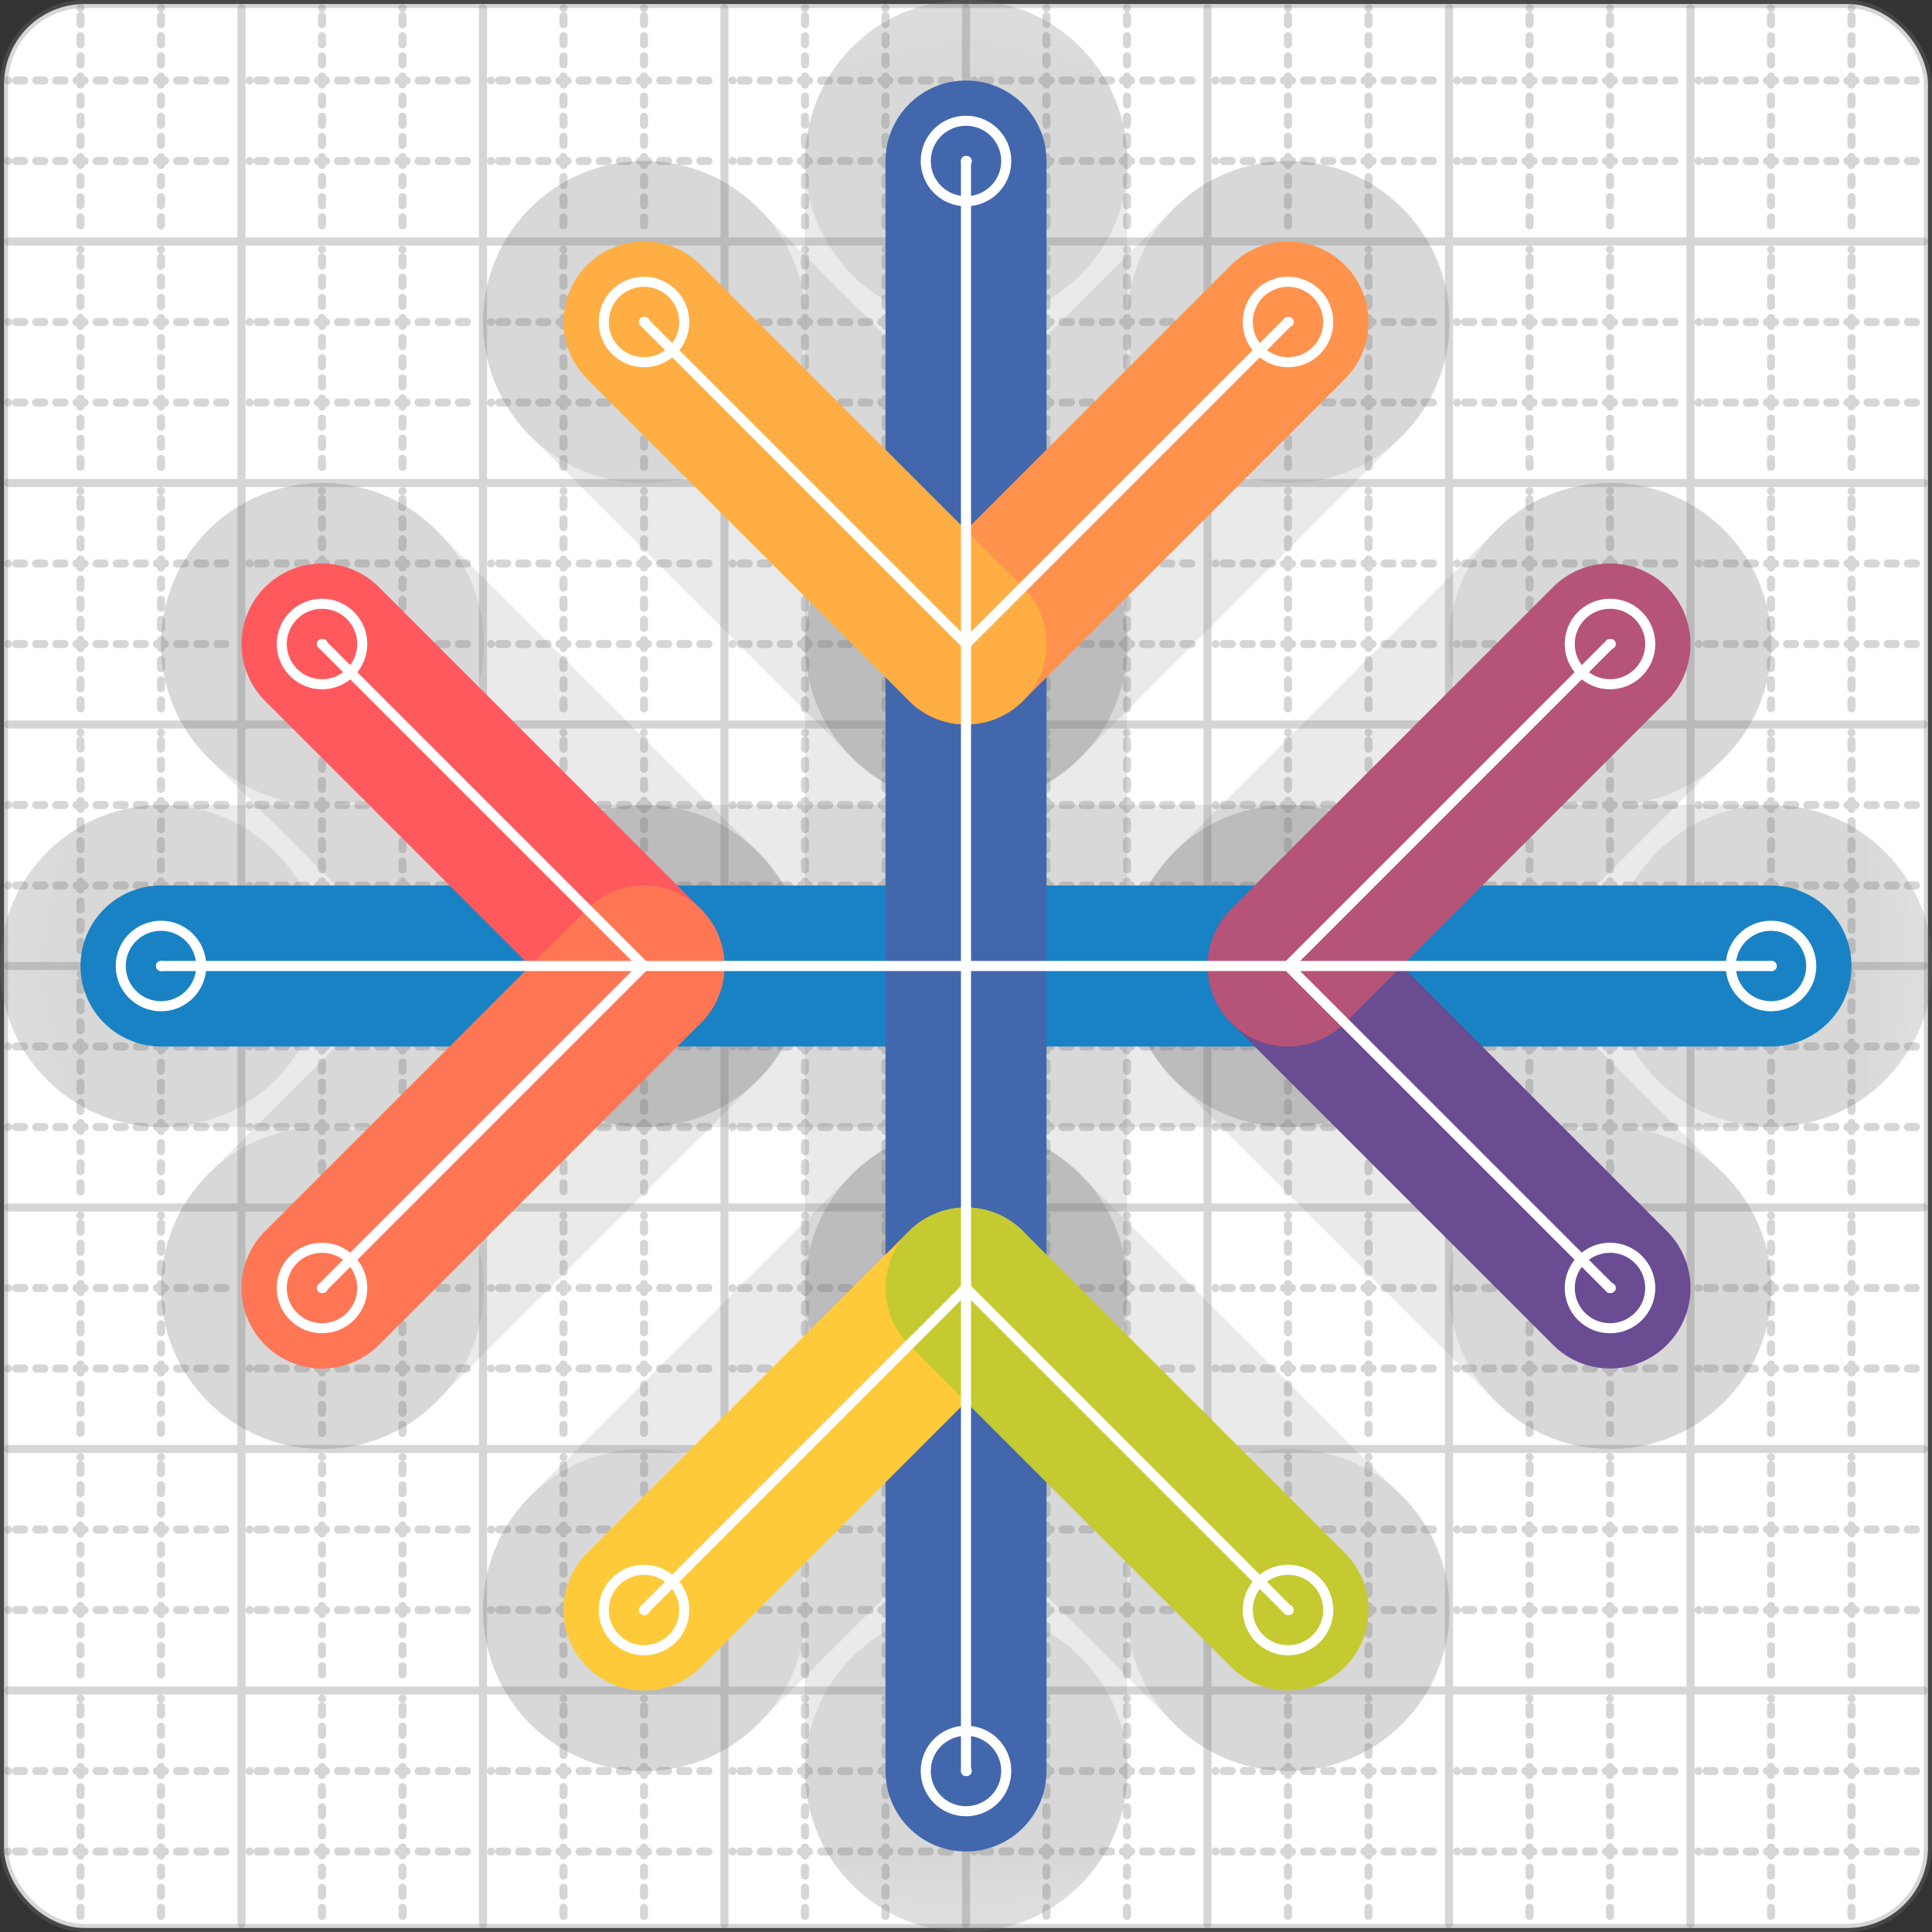 <svg xmlns="http://www.w3.org/2000/svg" width="24" height="24" viewBox="0 0 24 24" fill="none" stroke="currentColor" stroke-width="2" stroke-linecap="round" stroke-linejoin="round"><rect x="0" y="0" width="24" height="24" fill="#333333" stroke="none"/><style>
  @media screen and (prefers-color-scheme: light) {
    .svg-preview-grid-rect { fill: none }
  }
  @media screen and (prefers-color-scheme: dark) {
    .svg-preview-grid-rect { fill: none }
    .svg
    .svg-preview-grid-group,
    .svg-preview-radii-group,
    .svg-preview-shadow-mask-group,
    .svg-preview-shadow-group {
      stroke: #fff;
    }
  }
</style><g class="svg-preview-grid-group" stroke-linecap="butt" stroke-width="0.1" stroke="#777" stroke-opacity="0.3"><rect class="svg-preview-grid-rect" width="23.9" height="23.9" x="0.05" y="0.05" rx="1" fill="#fff"></rect><path stroke-dasharray="0 0.1 0.1 0.15 0.1 0.15 0.1 0.15 0.1 0.15 0.1 0.15 0.1 0.15 0.1 0.15 0.1 0.15 0.1 0.15 0.1 0.15 0.1 0.15 0 0.15" stroke-width="0.1" d="M0.1 1h23.8M1 0.1v23.8M0.1 2h23.8M2 0.1v23.8M0.1 4h23.8M4 0.1v23.8M0.1 5h23.8M5 0.1v23.8M0.1 7h23.8M7 0.1v23.8M0.1 8h23.8M8 0.1v23.8M0.1 10h23.8M10 0.1v23.8M0.1 11h23.8M11 0.1v23.8M0.1 13h23.8M13 0.1v23.8M0.1 14h23.8M14 0.1v23.8M0.1 16h23.8M16 0.1v23.8M0.1 17h23.8M17 0.1v23.8M0.1 19h23.8M19 0.1v23.8M0.1 20h23.8M20 0.1v23.8M0.1 22h23.8M22 0.1v23.8M0.1 23h23.8M23 0.1v23.8"></path><path d="M0.1 3h23.8M3 0.1v23.8M0.1 6h23.8M6 0.1v23.8M0.1 9h23.8M9 0.1v23.8M0.1 12h23.8M12 0.1v23.8M0.1 15h23.8M15 0.1v23.8M0.1 18h23.8M18 0.1v23.8M0.1 21h23.8M21 0.1v23.8"></path></g><g class="svg-preview-shadow-mask-group" stroke-width="4" stroke="#777" stroke-opacity="0.15"><mask id="svg-preview-shadow-mask-0" maskUnits="userSpaceOnUse" stroke-opacity="1" stroke-width="4" stroke="#000"><rect x="0" y="0" width="24" height="24" fill="#fff" stroke="none" rx="1"></rect><path d="M2 12h.01M22 12h.01"></path></mask><mask id="svg-preview-shadow-mask-1" maskUnits="userSpaceOnUse" stroke-opacity="1" stroke-width="4" stroke="#000"><rect x="0" y="0" width="24" height="24" fill="#fff" stroke="none" rx="1"></rect><path d="M12 2h.01M12 22h.01"></path></mask><mask id="svg-preview-shadow-mask-2" maskUnits="userSpaceOnUse" stroke-opacity="1" stroke-width="4" stroke="#000"><rect x="0" y="0" width="24" height="24" fill="#fff" stroke="none" rx="1"></rect><path d="M20 16h.01M16 12h.01M20 8h.01"></path></mask><mask id="svg-preview-shadow-mask-3" maskUnits="userSpaceOnUse" stroke-opacity="1" stroke-width="4" stroke="#000"><rect x="0" y="0" width="24" height="24" fill="#fff" stroke="none" rx="1"></rect><path d="M4 8h.01M8 12h.01M4 16h.01"></path></mask><mask id="svg-preview-shadow-mask-4" maskUnits="userSpaceOnUse" stroke-opacity="1" stroke-width="4" stroke="#000"><rect x="0" y="0" width="24" height="24" fill="#fff" stroke="none" rx="1"></rect><path d="M16 4h.01M12 8h.01M8 4h.01"></path></mask><mask id="svg-preview-shadow-mask-5" maskUnits="userSpaceOnUse" stroke-opacity="1" stroke-width="4" stroke="#000"><rect x="0" y="0" width="24" height="24" fill="#fff" stroke="none" rx="1"></rect><path d="M8 20h.01M12 16h.01M16 20h.01"></path></mask></g><g class="svg-preview-shadow-group" stroke-width="4" stroke="#777" stroke-opacity="0.15"><path mask="url(#svg-preview-shadow-mask-0)" d="M 2 12 L 22 12"></path><path mask="url(#svg-preview-shadow-mask-1)" d="M 12 2 L 12 22"></path><path mask="url(#svg-preview-shadow-mask-2)" d="M 20 16 L 16 12"></path><path mask="url(#svg-preview-shadow-mask-2)" d="M 16 12 L 20 8"></path><path mask="url(#svg-preview-shadow-mask-3)" d="M 4 8 L 8 12"></path><path mask="url(#svg-preview-shadow-mask-3)" d="M 8 12 L 4 16"></path><path mask="url(#svg-preview-shadow-mask-4)" d="M 16 4 L 12 8"></path><path mask="url(#svg-preview-shadow-mask-4)" d="M 12 8 L 8 4"></path><path mask="url(#svg-preview-shadow-mask-5)" d="M 8 20 L 12 16"></path><path mask="url(#svg-preview-shadow-mask-5)" d="M 12 16 L 16 20"></path><path d="M2 12h.01M22 12h.01M12 2h.01M12 22h.01M20 16h.01M16 12h.01M20 8h.01M4 8h.01M8 12h.01M4 16h.01M16 4h.01M12 8h.01M8 4h.01M8 20h.01M12 16h.01M16 20h.01"></path></g><g class="svg-preview-handles-group" stroke-width="0.12" stroke="#777" stroke-opacity="0.6"></g><g class="svg-preview-colored-path-group"><path d="M 2 12 L 22 12" stroke="#1982c4"></path><path d="M 12 2 L 12 22" stroke="#4267AC"></path><path d="M 20 16 L 16 12" stroke="#6a4c93"></path><path d="M 16 12 L 20 8" stroke="#B55379"></path><path d="M 4 8 L 8 12" stroke="#FF595E"></path><path d="M 8 12 L 4 16" stroke="#FF7655"></path><path d="M 16 4 L 12 8" stroke="#ff924c"></path><path d="M 12 8 L 8 4" stroke="#FFAE43"></path><path d="M 8 20 L 12 16" stroke="#ffca3a"></path><path d="M 12 16 L 16 20" stroke="#C5CA30"></path></g><g class="svg-preview-radii-group" stroke-width="0.12" stroke-dasharray="0 0.25 0.25" stroke="#777" stroke-opacity="0.3"></g><g class="svg-preview-control-path-marker-mask-group" stroke-width="1" stroke="#000"><mask id="svg-preview-control-path-marker-mask-0" maskUnits="userSpaceOnUse"><rect x="0" y="0" width="24" height="24" fill="#fff" stroke="none" rx="1"></rect><path d="M2 12h.01"></path><path d="M22 12h.01"></path></mask><mask id="svg-preview-control-path-marker-mask-1" maskUnits="userSpaceOnUse"><rect x="0" y="0" width="24" height="24" fill="#fff" stroke="none" rx="1"></rect><path d="M12 2h.01"></path><path d="M12 22h.01"></path></mask><mask id="svg-preview-control-path-marker-mask-2" maskUnits="userSpaceOnUse"><rect x="0" y="0" width="24" height="24" fill="#fff" stroke="none" rx="1"></rect><path d="M20 16h.01"></path><path d="M16 12h.01"></path></mask><mask id="svg-preview-control-path-marker-mask-3" maskUnits="userSpaceOnUse"><rect x="0" y="0" width="24" height="24" fill="#fff" stroke="none" rx="1"></rect><path d="M16 12h.01"></path><path d="M20 8h.01"></path></mask><mask id="svg-preview-control-path-marker-mask-4" maskUnits="userSpaceOnUse"><rect x="0" y="0" width="24" height="24" fill="#fff" stroke="none" rx="1"></rect><path d="M4 8h.01"></path><path d="M8 12h.01"></path></mask><mask id="svg-preview-control-path-marker-mask-5" maskUnits="userSpaceOnUse"><rect x="0" y="0" width="24" height="24" fill="#fff" stroke="none" rx="1"></rect><path d="M8 12h.01"></path><path d="M4 16h.01"></path></mask><mask id="svg-preview-control-path-marker-mask-6" maskUnits="userSpaceOnUse"><rect x="0" y="0" width="24" height="24" fill="#fff" stroke="none" rx="1"></rect><path d="M16 4h.01"></path><path d="M12 8h.01"></path></mask><mask id="svg-preview-control-path-marker-mask-7" maskUnits="userSpaceOnUse"><rect x="0" y="0" width="24" height="24" fill="#fff" stroke="none" rx="1"></rect><path d="M12 8h.01"></path><path d="M8 4h.01"></path></mask><mask id="svg-preview-control-path-marker-mask-8" maskUnits="userSpaceOnUse"><rect x="0" y="0" width="24" height="24" fill="#fff" stroke="none" rx="1"></rect><path d="M8 20h.01"></path><path d="M12 16h.01"></path></mask><mask id="svg-preview-control-path-marker-mask-9" maskUnits="userSpaceOnUse"><rect x="0" y="0" width="24" height="24" fill="#fff" stroke="none" rx="1"></rect><path d="M12 16h.01"></path><path d="M16 20h.01"></path></mask></g><g class="svg-preview-control-path-group" stroke="#fff" stroke-width="0.125"><path mask="url(#svg-preview-control-path-marker-mask-0)" d="M 2 12 L 22 12"></path><path mask="url(#svg-preview-control-path-marker-mask-1)" d="M 12 2 L 12 22"></path><path mask="url(#svg-preview-control-path-marker-mask-2)" d="M 20 16 L 16 12"></path><path mask="url(#svg-preview-control-path-marker-mask-3)" d="M 16 12 L 20 8"></path><path mask="url(#svg-preview-control-path-marker-mask-4)" d="M 4 8 L 8 12"></path><path mask="url(#svg-preview-control-path-marker-mask-5)" d="M 8 12 L 4 16"></path><path mask="url(#svg-preview-control-path-marker-mask-6)" d="M 16 4 L 12 8"></path><path mask="url(#svg-preview-control-path-marker-mask-7)" d="M 12 8 L 8 4"></path><path mask="url(#svg-preview-control-path-marker-mask-8)" d="M 8 20 L 12 16"></path><path mask="url(#svg-preview-control-path-marker-mask-9)" d="M 12 16 L 16 20"></path></g><g class="svg-preview-control-path-marker-group" stroke="#fff" stroke-width="0.125"><path d="M2 12h.01M22 12h.01M12 2h.01M12 22h.01M20 16h.01M16 12h.01M16 12h.01M20 8h.01M4 8h.01M8 12h.01M8 12h.01M4 16h.01M16 4h.01M12 8h.01M12 8h.01M8 4h.01M8 20h.01M12 16h.01M12 16h.01M16 20h.01"></path><circle cx="2" cy="12" r="0.5"></circle><circle cx="22" cy="12" r="0.5"></circle><circle cx="12" cy="2" r="0.5"></circle><circle cx="12" cy="22" r="0.5"></circle><circle cx="20" cy="16" r="0.5"></circle><circle cx="20" cy="8" r="0.5"></circle><circle cx="4" cy="8" r="0.5"></circle><circle cx="4" cy="16" r="0.5"></circle><circle cx="16" cy="4" r="0.5"></circle><circle cx="8" cy="4" r="0.5"></circle><circle cx="8" cy="20" r="0.5"></circle><circle cx="16" cy="20" r="0.5"></circle></g><g class="svg-preview-handles-group" stroke-width="0.12" stroke="#FFF" stroke-opacity="0.3"></g></svg>